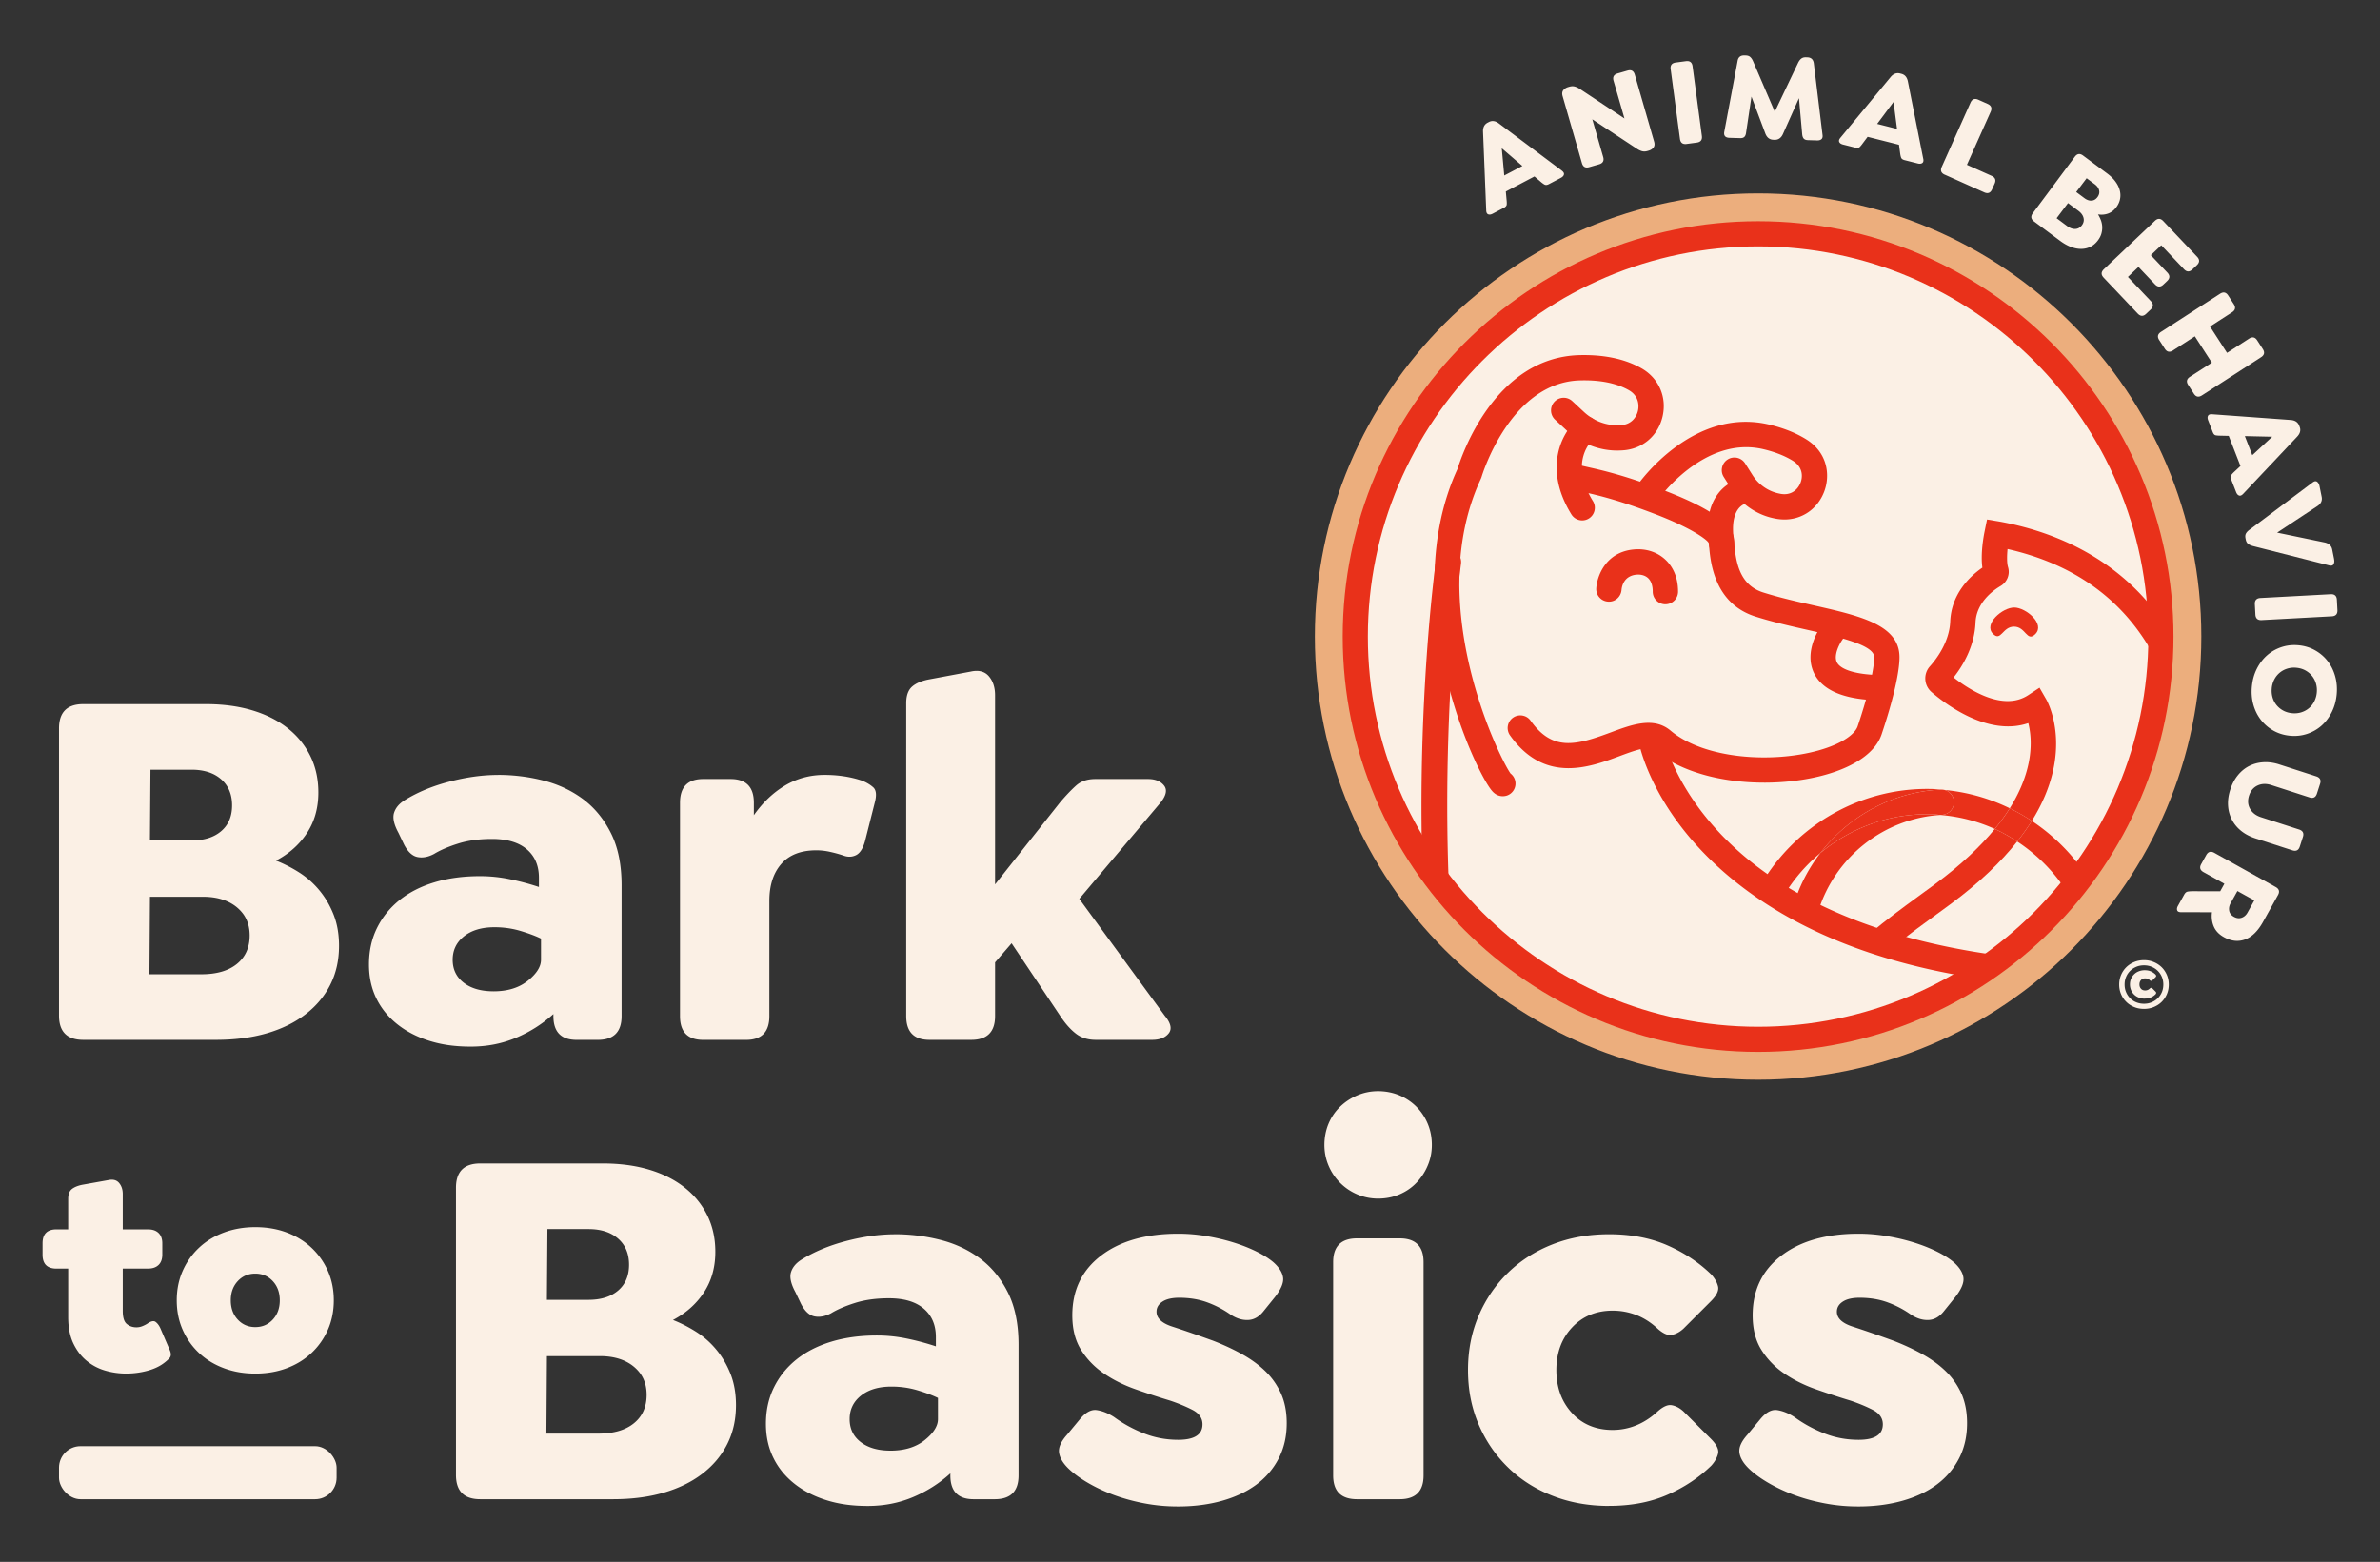 <svg id="Layer_1" xmlns="http://www.w3.org/2000/svg" viewBox="0 0 1226.81 805.21"><rect x="0" y="0" width="1226.81" height="805.21" fill="#333333" stroke="none"/><defs><clipPath id="clippath"><circle class="cls-1" cx="906.24" cy="328.18" r="207.9"/></clipPath><clipPath id="clippath-1"><circle class="cls-1" cx="1954.5" cy="407.54" r="401.46"/></clipPath><style>.cls-1{fill:none}.cls-3{fill:#ecae7d}.cls-4{fill:#e9311a}.cls-5{fill:#fbf0e5}</style></defs><path class="cls-5" d="M142.27 443.69c4.08 1.6 8.08 3.64 11.98 6.12 3.9 2.49 7.37 5.55 10.38 9.19 3.02 3.64 5.46 7.81 7.32 12.51 1.86 4.7 2.8 10.08 2.8 16.11 0 7.46-1.51 14.16-4.53 20.11-3.02 5.95-7.32 11.05-12.91 15.31s-12.25 7.5-19.97 9.72c-7.72 2.22-16.38 3.33-25.96 3.33H42.94c-8.35 0-12.52-4.17-12.52-12.51V375.52c0-8.34 4.17-12.52 12.52-12.52h63.11c8.88 0 16.86 1.06 23.97 3.2 7.1 2.13 13.18 5.19 18.24 9.19 5.06 3.99 8.96 8.79 11.72 14.38 2.75 5.59 4.13 11.85 4.13 18.77 0 7.99-1.96 14.96-5.86 20.9-3.91 5.95-9.23 10.7-15.98 14.25Zm-38.48 58.58c7.85 0 13.96-1.77 18.34-5.33 4.37-3.55 6.56-8.43 6.56-14.64s-2.19-10.87-6.56-14.52c-4.37-3.63-10.22-5.46-17.53-5.46H77.3l-.27 39.94h26.77ZM77.56 396.82l-.27 36.48h21.44c6.43 0 11.52-1.6 15.27-4.79 3.75-3.2 5.63-7.63 5.63-13.31s-1.88-10.16-5.63-13.45c-3.75-3.28-8.84-4.93-15.27-4.93H77.56ZM256.77 399.49c7.99 0 15.8.98 23.43 2.93 7.63 1.95 14.42 5.15 20.37 9.58 5.94 4.44 10.74 10.3 14.38 17.58 3.64 7.28 5.46 16.24 5.46 26.9v67.37c0 8.17-4.09 12.25-12.25 12.25h-10.92c-7.99 0-11.98-4.08-11.98-12.25v-1.06c-5.68 5.15-12.12 9.23-19.31 12.25-7.19 3.02-14.96 4.53-23.3 4.53s-15.18-1.02-21.57-3.06c-6.39-2.04-11.9-4.93-16.51-8.66-4.62-3.73-8.17-8.16-10.65-13.31-2.49-5.15-3.73-10.92-3.73-17.31 0-6.92 1.37-13.18 4.13-18.77 2.75-5.59 6.61-10.38 11.58-14.38 4.97-3.99 10.96-7.06 17.98-9.19 7.01-2.13 14.87-3.2 23.57-3.2 5.15 0 10.29.53 15.44 1.6 5.15 1.06 10.12 2.4 14.91 3.99v-4.79c0-6.21-2.09-11.09-6.26-14.65-4.17-3.55-10.16-5.33-17.97-5.33-6.57 0-12.38.8-17.44 2.4-5.06 1.6-9.19 3.38-12.38 5.33-3.02 1.6-5.86 2.13-8.52 1.6s-4.97-2.66-6.92-6.39l-2.93-6.13c-2.31-4.26-3.06-7.68-2.26-10.25.8-2.57 2.62-4.75 5.46-6.52 6.57-4.08 14.25-7.28 23.03-9.58 8.79-2.3 17.18-3.46 25.17-3.46Zm-2.4 111.57c7.28 0 13.18-1.82 17.71-5.46 4.53-3.64 6.79-7.23 6.79-10.79v-10.92c-2.49-1.24-5.9-2.53-10.25-3.86s-8.92-2-13.71-2c-6.57 0-11.81 1.56-15.71 4.66-3.91 3.11-5.86 7.15-5.86 12.12s1.91 8.92 5.73 11.85c3.81 2.93 8.92 4.39 15.31 4.39ZM444.24 402.42c2.3.89 4.26 2.04 5.86 3.46 1.6 1.42 1.86 4.09.8 7.99l-5.06 19.97c-1.06 3.73-2.62 6.08-4.66 7.06-2.04.98-4.22 1.02-6.52.13-2.13-.71-4.39-1.33-6.79-1.86-2.4-.54-4.75-.8-7.06-.8-7.99 0-14.03 2.36-18.11 7.06-4.09 4.7-6.12 11.05-6.12 19.04v59.38c0 8.17-3.99 12.25-11.98 12.25h-22.1c-7.99 0-11.98-4.08-11.98-12.25V413.87c0-8.16 3.99-12.25 11.98-12.25h14.11c7.99 0 11.98 4.09 11.98 12.25v6.39c4.62-6.57 9.99-11.67 16.11-15.31 6.12-3.64 12.92-5.46 20.37-5.46 6.92 0 13.32.98 19.17 2.93ZM600.55 523.84c3.02 3.73 3.64 6.7 1.86 8.92-1.78 2.22-4.62 3.33-8.52 3.33h-29.03c-4.09 0-7.5-1.06-10.25-3.19-2.76-2.13-5.37-5.06-7.86-8.79l-25.3-37.81-8.52 9.85v27.69c0 8.17-4.09 12.25-12.25 12.25h-21.57c-7.99 0-11.98-4.08-11.98-12.25V362.47c0-3.9 1.02-6.74 3.06-8.52 2.04-1.77 5.01-3.02 8.92-3.73l21.3-3.99c4.08-.89 7.19-.09 9.32 2.4 2.13 2.49 3.2 5.77 3.2 9.85v97.46l33.55-42.34c3.02-3.55 5.77-6.43 8.26-8.65 2.48-2.22 5.77-3.33 9.85-3.33h27.16c3.73 0 6.48 1.11 8.26 3.33 1.77 2.22 1.15 5.19-1.86 8.92l-41.81 49.53 44.2 60.45ZM1105.15 520.12c-1.81 0-3.5-.31-5.05-.95-1.55-.63-2.9-1.51-4.04-2.63a12.05 12.05 0 0 1-2.7-3.97c-.66-1.53-.99-3.19-.99-4.98s.33-3.45.99-4.99 1.56-2.87 2.7-3.99c1.14-1.12 2.49-2 4.04-2.64s3.24-.97 5.05-.97 3.47.32 5.03.97c1.57.65 2.92 1.53 4.06 2.64 1.14 1.12 2.04 2.45 2.7 3.99s.99 3.21.99 4.99-.33 3.44-.99 4.98c-.66 1.53-1.56 2.85-2.7 3.97-1.15 1.12-2.5 1.99-4.06 2.63-1.56.64-3.24.95-5.03.95Zm0-2.64c1.42 0 2.73-.25 3.95-.76 1.22-.51 2.27-1.2 3.17-2.09.89-.88 1.6-1.93 2.1-3.13.51-1.2.76-2.52.76-3.93s-.25-2.73-.76-3.93a9.575 9.575 0 0 0-2.1-3.13 9.7 9.7 0 0 0-3.17-2.08c-1.22-.51-2.53-.76-3.95-.76s-2.73.25-3.95.76c-1.22.51-2.27 1.2-3.17 2.08-.89.88-1.6 1.93-2.1 3.13-.51 1.2-.76 2.51-.76 3.93s.25 2.73.76 3.93c.51 1.2 1.21 2.25 2.1 3.15s1.95 1.59 3.17 2.08c1.22.5 2.53.75 3.95.75Zm.37-2.64c-1.07 0-2.07-.18-3-.54-.93-.36-1.74-.87-2.42-1.53-.68-.66-1.22-1.43-1.6-2.33s-.58-1.86-.58-2.91.19-2.05.58-2.94c.38-.89.92-1.67 1.6-2.33s1.49-1.17 2.42-1.53c.93-.36 1.93-.54 3-.54 1.27 0 2.35.21 3.26.63.91.42 1.68.96 2.33 1.6.18.2.28.42.32.65s-.09.49-.39.76l-1.49 1.49c-.2.2-.42.32-.65.35-.24.04-.5-.09-.8-.39-.65-.6-1.43-.89-2.35-.89s-1.61.29-2.14.88-.8 1.34-.8 2.25c0 .87.26 1.6.78 2.2.52.6 1.24.89 2.16.89.5 0 .94-.09 1.34-.26.4-.17.73-.4 1.01-.67.3-.3.57-.43.8-.39.23.04.45.16.65.35l1.49 1.49c.3.3.43.57.39.8-.04.24-.14.45-.32.65-.62.65-1.39 1.18-2.31 1.6-.92.42-2.01.64-3.28.64ZM87.53 696.08c.77 1.82.69 3.21-.22 4.16-.91.96-1.89 1.82-2.94 2.58-2.3 1.72-5.19 3.04-8.68 3.95-3.5.91-7.06 1.36-10.69 1.36s-7.37-.53-10.91-1.58a26.662 26.662 0 0 1-9.54-5.09c-2.82-2.34-5.09-5.36-6.82-9.04-1.72-3.68-2.58-8.16-2.58-13.42v-24.98h-6.03c-4.79 0-7.18-2.39-7.18-7.18v-5.88c0-4.79 2.39-7.18 7.18-7.18h6.03v-15.64c0-2.39.62-4.09 1.87-5.1 1.24-1 3.01-1.74 5.31-2.22l13.63-2.44c2.39-.48 4.21.02 5.45 1.51 1.24 1.49 1.87 3.38 1.87 5.67v18.23h13.06c2.3 0 4.09.62 5.38 1.86 1.29 1.25 1.94 3.02 1.94 5.31v5.88c0 2.3-.65 4.07-1.94 5.31s-3.09 1.86-5.38 1.86H63.28v21.82c0 3.35.69 5.6 2.08 6.74 1.39 1.15 3.04 1.72 4.95 1.72 1.05 0 2.06-.19 3.01-.57.96-.38 1.82-.81 2.58-1.29 1.91-1.34 3.35-1.65 4.31-.93.96.72 1.77 1.79 2.44 3.23l4.88 11.34ZM131.59 708.14c-5.84 0-11.24-.93-16.22-2.8-4.98-1.86-9.26-4.5-12.85-7.89-3.59-3.4-6.39-7.39-8.4-11.99s-3.01-9.62-3.01-15.07 1-10.48 3.01-15.07 4.81-8.59 8.4-11.98c3.59-3.4 7.87-6.03 12.85-7.9 4.97-1.86 10.38-2.8 16.22-2.8s11.36.93 16.29 2.8c4.93 1.87 9.19 4.5 12.77 7.9s6.39 7.39 8.4 11.98 3.01 9.62 3.01 15.07-1 10.48-3.01 15.07-4.81 8.59-8.4 11.99c-3.59 3.4-7.85 6.03-12.77 7.89-4.93 1.86-10.36 2.8-16.29 2.8Zm0-23.97c3.64 0 6.65-1.29 9.04-3.88 2.39-2.58 3.59-5.88 3.59-9.9s-1.2-7.32-3.59-9.9c-2.39-2.58-5.41-3.88-9.04-3.88s-6.65 1.29-9.04 3.88c-2.39 2.58-3.59 5.88-3.59 9.9s1.2 7.32 3.59 9.9c2.39 2.58 5.41 3.88 9.04 3.88Z"/><rect class="cls-5" x="30.42" y="745.57" width="143.09" height="27.34" rx="11.07" ry="11.07"/><path class="cls-5" d="M346.89 680.51c4.08 1.6 8.08 3.64 11.98 6.12 3.9 2.49 7.37 5.55 10.38 9.19 3.02 3.64 5.46 7.81 7.32 12.51 1.86 4.7 2.8 10.08 2.8 16.11 0 7.46-1.51 14.16-4.53 20.11-3.02 5.95-7.32 11.05-12.91 15.31s-12.25 7.5-19.97 9.72c-7.72 2.22-16.38 3.33-25.96 3.33h-68.44c-8.35 0-12.52-4.17-12.52-12.51V612.34c0-8.34 4.17-12.52 12.52-12.52h63.11c8.88 0 16.86 1.06 23.97 3.2 7.1 2.13 13.18 5.19 18.24 9.19 5.06 3.99 8.96 8.79 11.72 14.38 2.75 5.59 4.13 11.85 4.13 18.77 0 7.99-1.96 14.96-5.86 20.9-3.91 5.95-9.23 10.7-15.98 14.25Zm-38.48 58.58c7.85 0 13.96-1.77 18.34-5.33 4.37-3.55 6.56-8.43 6.56-14.64s-2.19-10.87-6.56-14.52c-4.37-3.63-10.22-5.46-17.53-5.46h-27.3l-.27 39.94h26.77Zm-26.23-105.45-.27 36.48h21.44c6.43 0 11.52-1.6 15.27-4.79 3.75-3.2 5.63-7.63 5.63-13.31s-1.88-10.16-5.63-13.45c-3.75-3.28-8.84-4.93-15.27-4.93h-21.17ZM461.39 636.3c7.99 0 15.8.98 23.43 2.93 7.63 1.95 14.42 5.15 20.37 9.58 5.94 4.44 10.74 10.3 14.38 17.58 3.64 7.28 5.46 16.24 5.46 26.9v67.37c0 8.17-4.09 12.25-12.25 12.25h-10.92c-7.99 0-11.98-4.08-11.98-12.25v-1.06c-5.68 5.15-12.12 9.23-19.31 12.25-7.19 3.02-14.96 4.53-23.3 4.53s-15.18-1.02-21.57-3.06c-6.39-2.04-11.9-4.93-16.51-8.66-4.62-3.73-8.17-8.16-10.65-13.31-2.49-5.15-3.73-10.92-3.73-17.31 0-6.92 1.37-13.18 4.13-18.77 2.75-5.59 6.61-10.38 11.58-14.38 4.97-3.99 10.96-7.06 17.98-9.19 7.01-2.13 14.87-3.2 23.57-3.2 5.15 0 10.29.53 15.44 1.6 5.15 1.06 10.12 2.4 14.91 3.99v-4.79c0-6.21-2.09-11.09-6.26-14.65-4.17-3.55-10.16-5.33-17.97-5.33-6.57 0-12.38.8-17.44 2.4-5.06 1.6-9.19 3.38-12.38 5.33-3.02 1.6-5.86 2.13-8.52 1.6s-4.97-2.66-6.92-6.39l-2.93-6.13c-2.31-4.26-3.06-7.68-2.26-10.25.8-2.57 2.62-4.75 5.46-6.52 6.57-4.08 14.25-7.28 23.03-9.58 8.79-2.3 17.18-3.46 25.17-3.46Zm-2.4 111.57c7.28 0 13.18-1.82 17.71-5.46 4.53-3.64 6.79-7.23 6.79-10.79V720.7c-2.49-1.24-5.9-2.53-10.25-3.86s-8.92-2-13.71-2c-6.57 0-11.81 1.56-15.71 4.66-3.91 3.11-5.86 7.15-5.86 12.12s1.91 8.92 5.73 11.85c3.81 2.93 8.92 4.39 15.31 4.39ZM607.05 776.64c-5.86 0-11.58-.53-17.18-1.6-5.59-1.07-10.78-2.49-15.58-4.26-4.79-1.77-9.19-3.82-13.18-6.13-3.99-2.3-7.32-4.7-9.98-7.19-3.02-2.84-4.75-5.64-5.19-8.39-.45-2.75.93-5.9 4.13-9.45l6.39-7.72c3.02-3.73 5.99-5.37 8.92-4.93 2.93.45 5.9 1.64 8.92 3.6 4.61 3.38 9.72 6.17 15.31 8.39 5.59 2.22 11.49 3.33 17.71 3.33 8.34 0 12.52-2.66 12.52-7.99 0-3.19-1.73-5.68-5.19-7.46-3.46-1.77-7.32-3.37-11.58-4.79-5.86-1.77-11.81-3.73-17.84-5.86-6.04-2.13-11.45-4.84-16.24-8.12-4.79-3.28-8.7-7.32-11.72-12.12-3.02-4.79-4.53-10.74-4.53-17.84 0-12.96 4.93-23.21 14.78-30.76 9.85-7.54 23.12-11.32 39.81-11.32 4.79 0 9.59.4 14.38 1.2 4.79.8 9.36 1.86 13.71 3.2 4.35 1.33 8.34 2.89 11.98 4.66 3.64 1.78 6.61 3.64 8.92 5.59 3.02 2.66 4.7 5.33 5.06 7.99.35 2.66-1.06 6.04-4.26 10.12l-5.59 6.92c-2.31 3.02-4.97 4.62-7.99 4.79-3.02.18-6.04-.71-9.05-2.66a51.236 51.236 0 0 0-12.12-6.39c-4.35-1.6-9.19-2.4-14.51-2.4-3.73 0-6.62.67-8.65 2-2.04 1.33-3.06 3.06-3.06 5.19 0 3.38 2.75 5.95 8.26 7.72 5.5 1.78 12.42 4.17 20.77 7.19 5.5 2.13 10.56 4.49 15.18 7.06 4.61 2.58 8.61 5.5 11.98 8.79 3.37 3.29 6.03 7.1 7.99 11.45 1.95 4.35 2.93 9.45 2.93 15.31 0 6.75-1.38 12.78-4.13 18.11s-6.57 9.81-11.45 13.45c-4.89 3.64-10.78 6.44-17.71 8.39-6.92 1.95-14.56 2.93-22.9 2.93ZM710.37 617.93c-3.73 0-7.28-.71-10.65-2.13a27.736 27.736 0 0 1-8.92-5.99c-2.58-2.57-4.57-5.55-5.99-8.92s-2.13-6.92-2.13-10.65.71-7.54 2.13-10.92c1.42-3.37 3.42-6.3 5.99-8.79 2.57-2.48 5.55-4.43 8.92-5.86 3.37-1.42 6.92-2.13 10.65-2.13s7.54.71 10.92 2.13c3.37 1.42 6.3 3.38 8.79 5.86 2.48 2.49 4.44 5.42 5.86 8.79 1.42 3.38 2.13 7.02 2.13 10.92s-.71 7.28-2.13 10.65a28.782 28.782 0 0 1-5.86 8.92c-2.49 2.58-5.42 4.57-8.79 5.99-3.37 1.42-7.02 2.13-10.92 2.13Zm-10.85 154.98c-8.21 0-12.32-4.08-12.32-12.25V650.68c0-8.16 4.11-12.25 12.32-12.25h21.96c8.21 0 12.32 4.09 12.32 12.25v109.98c0 8.17-4.11 12.25-12.32 12.25h-21.96ZM829.4 776.37c-10.48 0-20.15-1.73-29.03-5.19-8.88-3.46-16.56-8.34-23.03-14.65-6.48-6.3-11.54-13.71-15.18-22.24-3.64-8.52-5.46-17.84-5.46-27.96s1.82-19.44 5.46-27.96c3.64-8.52 8.7-15.93 15.18-22.23 6.48-6.3 14.15-11.18 23.03-14.65 8.87-3.46 18.55-5.19 29.03-5.19 11.36 0 21.39 1.91 30.09 5.72 8.7 3.82 16.24 8.83 22.63 15.04 1.77 1.96 2.93 3.99 3.46 6.12.53 2.13-.71 4.71-3.73 7.72l-14.11 14.11c-1.96 1.78-4 2.84-6.12 3.2-2.13.36-4.71-.89-7.72-3.73-3.37-3.02-6.97-5.23-10.78-6.66a33.742 33.742 0 0 0-11.85-2.13c-8.52 0-15.49 2.89-20.9 8.65-5.42 5.77-8.12 13.09-8.12 21.97s2.66 16.25 7.99 22.1c5.33 5.86 12.34 8.79 21.04 8.79 4.08 0 8.03-.75 11.85-2.26 3.82-1.51 7.41-3.77 10.78-6.79 3.02-2.84 5.59-4.08 7.72-3.73 2.13.36 4.17 1.42 6.12 3.2l14.11 14.11c3.02 3.02 4.26 5.59 3.73 7.72-.53 2.13-1.69 4.18-3.46 6.13-6.39 6.22-13.94 11.23-22.63 15.04-8.7 3.82-18.73 5.72-30.09 5.72ZM957.75 776.64c-5.86 0-11.58-.53-17.18-1.6-5.59-1.07-10.78-2.49-15.58-4.26-4.79-1.77-9.19-3.82-13.18-6.13-3.99-2.3-7.32-4.7-9.98-7.19-3.02-2.84-4.75-5.64-5.19-8.39-.45-2.75.93-5.9 4.13-9.45l6.39-7.72c3.02-3.73 5.99-5.37 8.92-4.93 2.93.45 5.9 1.64 8.92 3.6 4.61 3.38 9.72 6.17 15.31 8.39 5.59 2.22 11.49 3.33 17.71 3.33 8.34 0 12.52-2.66 12.52-7.99 0-3.19-1.73-5.68-5.19-7.46-3.46-1.77-7.32-3.37-11.58-4.79-5.86-1.77-11.81-3.73-17.84-5.86-6.04-2.13-11.45-4.84-16.24-8.12-4.79-3.28-8.7-7.32-11.72-12.12-3.02-4.79-4.53-10.74-4.53-17.84 0-12.96 4.93-23.21 14.78-30.76 9.85-7.54 23.12-11.32 39.81-11.32 4.79 0 9.59.4 14.38 1.2 4.79.8 9.36 1.86 13.71 3.2 4.35 1.33 8.34 2.89 11.98 4.66 3.64 1.78 6.61 3.64 8.92 5.59 3.02 2.66 4.7 5.33 5.06 7.99.35 2.66-1.06 6.04-4.26 10.12l-5.59 6.92c-2.31 3.02-4.97 4.62-7.99 4.79-3.02.18-6.04-.71-9.05-2.66a51.236 51.236 0 0 0-12.12-6.39c-4.35-1.6-9.19-2.4-14.51-2.4-3.73 0-6.62.67-8.65 2-2.04 1.33-3.06 3.06-3.06 5.19 0 3.38 2.75 5.95 8.26 7.72 5.5 1.78 12.42 4.17 20.77 7.19 5.5 2.13 10.56 4.49 15.18 7.06 4.61 2.58 8.61 5.5 11.98 8.79 3.37 3.29 6.03 7.1 7.99 11.45 1.95 4.35 2.93 9.45 2.93 15.31 0 6.75-1.38 12.78-4.13 18.11s-6.57 9.81-11.45 13.45c-4.89 3.64-10.78 6.44-17.71 8.39-6.92 1.95-14.56 2.93-22.9 2.93Z"/><circle class="cls-5" cx="906.24" cy="328.18" r="208.27"/><g style="clip-path:url(#clippath)"><path class="cls-3" d="M1078.41 487.93c-2.02 18.66-10.03 35.99-23.23 49.82-16.35 17.12-38.39 26.55-62.05 26.55a6.521 6.521 0 0 0 0 13.04c27.26 0 52.65-10.86 71.48-30.58 11.65-12.2 19.79-26.77 24.01-42.58l-10.21-16.24Z"/><path class="cls-4" d="M1049.08 326.96c-4.3 4.21-4.84-3.84-10.86-3.9-6.02-.07-6.73 7.97-10.94 3.66-4.96-5.07 5.03-13.59 11.05-13.52 6.02.07 16.1 8.53 10.75 13.76Z"/><path class="cls-5" d="M1120.52 604.39c-2.29 0-4.51-1.21-5.7-3.35-11.94-21.43-1.96-111.53-.78-121.73a6.506 6.506 0 0 1 7.23-5.73c3.58.41 6.14 3.65 5.73 7.22-4.26 36.93-8.24 100.51-.78 113.89 1.75 3.15.62 7.12-2.52 8.87a6.5 6.5 0 0 1-3.17.83Z"/><path class="cls-1" d="M1005.31 466.21c-3.01 2.22-5.95 4.36-8.8 6.44-5.89 4.29-11.37 8.32-16.53 12.34l30.09 8.33 7.45 7.93-22.9 14.08-17.95 8.52-29.05 3.53c-3.1 12.28-2.48 25.42 2.41 36.94 4.28 10.1 15.58 27.04 43.11 27.04 23.66 0 45.7-9.43 62.05-26.55 16.34-17.11 24.74-39.59 23.65-63.3-1.29-28.15-16.63-52.96-39.02-67.67-8.12 10.24-19.25 21.12-34.5 32.38ZM920.61 459.9l5.1 3.08c2.95-8.46 7.28-16.26 12.63-23.22a86.24 86.24 0 0 0-17.73 20.14ZM937.22 469.94l9.83 5.94 17.52 4.85c7.38-6.22 15.39-12.15 24.25-18.61 2.84-2.07 5.75-4.19 8.74-6.4 13.5-9.97 23.42-19.49 30.68-28.35-8.68-3.95-18.12-6.4-27.99-7.22-29.5 1.81-54.61 22.1-63.03 49.79Z"/><path class="cls-4" d="M986.61 597.87c0-3.6 2.92-6.52 6.52-6.52-27.53 0-38.83-16.94-43.11-27.04-4.89-11.52-5.51-24.66-2.41-36.94l-10.08 1.22-3.63.84c-2.4 13.46-1.19 27.49 4.11 39.97 9.43 22.24 29.52 34.99 55.11 34.99-3.6 0-6.52-2.92-6.52-6.52ZM997.56 455.72c-2.99 2.21-5.9 4.33-8.74 6.4-8.87 6.46-16.88 12.39-24.25 18.61l15.41 4.26c5.16-4.02 10.64-8.04 16.53-12.34 2.86-2.08 5.79-4.22 8.8-6.44 15.25-11.26 26.38-22.14 34.5-32.38-3.69-2.42-7.53-4.62-11.57-6.46-7.26 8.86-17.17 18.38-30.68 28.35Z"/><path class="cls-4" d="M1118.23 325.71c-18.42-30.07-48.7-49.72-87.58-56.83l-6.4-1.06-1.27 6.25c-.57 2.8-2.11 11.44-1.13 18.57-6.25 4.32-15.97 13.33-16.57 27.76-.45 10.87-7.47 19.78-10.46 23.11a9.252 9.252 0 0 0-2.38 6.82c.16 2.52 1.3 4.82 3.22 6.48 6.9 5.96 29.18 23.07 49.86 15.98 2.02 7.96 3.14 23.68-9.56 43.93a99.8 99.8 0 0 1 11.38 6.5c22.23-35.66 8.25-61.22 7.42-62.67l-3.46-6.01-5.78 3.81c-12.96 8.55-30.38-2.71-38.5-9.09 4.8-6.08 10.79-16.03 11.3-28.32.43-10.39 9.15-16.62 12.88-18.81 3.42-2.02 5.02-6.03 3.88-9.77-.61-2-.6-5.62-.25-9.31 32.35 7.34 56.65 23.96 72.29 49.49 21.64 35.32 24.89 86.23 8.92 139.68-26.36 88.18-26.91 124.13-26.92 125.62a6.517 6.517 0 0 0 6.46 6.56c3.61-.02 6.54-2.86 6.58-6.45 0-.35.69-36.05 26.37-121.99 17.03-57 13.28-111.75-10.3-150.23Z"/><path class="cls-4" d="M1007.22 413.24a6.52 6.52 0 0 1-6.19 6.84c-.26.01-.52.06-.78.07 9.87.82 19.31 3.27 27.99 7.22 3.01-3.67 5.56-7.24 7.71-10.67a97.116 97.116 0 0 0-33.59-9.44c2.69.69 4.72 3.06 4.86 5.97ZM938.34 439.76c14.54-18.9 36.93-31.41 61.9-32.7-.82-.06-1.63-.19-2.45-.23-36.18-1.66-69.72 16.86-88.32 46.34l11.15 6.73a86.038 86.038 0 0 1 17.73-20.14ZM1078.83 501.5c1.09 23.71-7.31 46.19-23.65 63.3-16.35 17.12-38.39 26.55-62.05 26.55a6.521 6.521 0 0 1 0 13.04c27.26 0 52.65-10.86 71.48-30.58 18.82-19.71 28.5-45.6 27.24-72.91-1.49-32.25-18.96-60.71-44.52-77.69-2.15 3.45-4.65 7-7.53 10.62 22.39 14.71 37.73 39.52 39.02 67.67Z"/><path class="cls-4" d="M999.65 597.87a6.521 6.521 0 0 0-13.04 0 6.521 6.521 0 0 0 13.04 0ZM1028.24 427.37c4.04 1.84 7.88 4.04 11.57 6.46 2.88-3.63 5.37-7.17 7.53-10.62a98.948 98.948 0 0 0-11.38-6.5c-2.15 3.43-4.71 6.99-7.71 10.67ZM1000.25 420.15c-1.02-.08-2.03-.24-3.06-.29-21.93-1.02-42.76 6.55-58.84 19.9-5.36 6.96-9.68 14.76-12.63 23.22l11.51 6.95c8.42-27.69 33.53-47.98 63.03-49.79ZM1000.38 407.05s-.09.01-.14.01c.71.05 1.41.13 2.12.2-.63-.16-1.29-.26-1.98-.21Z"/><path class="cls-4" d="M938.34 439.76c16.09-13.35 36.91-20.92 58.84-19.9 1.03.05 2.04.21 3.06.29.26-.02.52-.06.78-.07a6.52 6.52 0 0 0 6.19-6.84c-.15-2.91-2.17-5.29-4.86-5.97-.71-.07-1.41-.15-2.12-.2-24.97 1.29-47.36 13.79-61.9 32.7Z"/><path class="cls-3" d="M1277.05 794.65c-21.23-98.36-55.86-137.97-81.17-153.88-13.53-8.51-30.93-10.02-46.52-4.05-8.87 3.39-19 9.2-29.72 15.35-25.1 14.39-56.33 32.29-94.77 33.3a6.524 6.524 0 0 1-6.69-6.35 6.53 6.53 0 0 1 6.35-6.69c35.15-.92 63.56-17.21 88.63-31.57 11.17-6.41 21.73-12.46 31.55-16.21 19.41-7.43 41.14-5.48 58.12 5.19 27.43 17.25 64.79 59.38 86.98 162.17"/><path class="cls-4" d="M829.76 1034.8c-.77 0-1.55-.14-2.31-.43a6.515 6.515 0 0 1-3.78-8.41c.59-1.55 57.82-157.05-29.13-310.33C704.9 557.6 738.7 299.8 740.18 288.91c.48-3.57 3.78-6.05 7.34-5.58 3.57.49 6.07 3.77 5.58 7.34-.09.66-8.92 66.82-6.75 151.26 2 77.58 13.95 186.92 59.53 267.27 90.06 158.76 30.59 319.78 29.98 321.39-.99 2.6-3.46 4.2-6.09 4.2ZM1315.5 1034.8c-1.17 0-2.35-.32-3.42-.98a6.521 6.521 0 0 1-2.12-8.97c.18-.33 24.02-45.08-25.71-208.94-29.22-96.29-66.98-132.93-93.51-146.71-14.18-7.37-31.64-7.45-46.7-.23-8.57 4.11-18.18 10.73-28.37 17.73-23.83 16.4-53.49 36.8-91.72 40.95-3.6.38-6.8-2.2-7.19-5.78-.39-3.58 2.2-6.8 5.78-7.19 34.96-3.8 61.94-22.36 85.74-38.73 10.61-7.3 20.64-14.2 30.12-18.74 18.73-8.99 40.55-8.84 58.35.41 28.75 14.94 69.44 53.87 99.97 154.49 21.69 71.49 32.54 129.74 32.23 173.15-.23 33.08-7.12 45.17-7.91 46.44a6.5 6.5 0 0 1-5.55 3.09Z"/><path class="cls-4" d="M859.02 1035.62c-3.27 0-6.09-2.45-6.47-5.77l-2.72-23.58c-1.73-15.01-1.17-30.24 1.67-45.27 3.86-20.45 8.79-41.87 13.55-62.58 13.98-60.8 28.43-123.67 13.34-154.57-1.54-3.16-4.62-5.67-8.43-6.86-17.98-5.64-62.04-25.97-82.79-92.76-10.54-33.94-10.45-70.49.27-105.7l.14-.45c3.82-12.53 22.45-2.3 35.24-4.78 12.93-2.52 26.19 2.38 34.57 12.76 21.24 26.31 44.82 19.11 87.27 16.45 9.32-.58 26.66-1.67 39.39 14.03 31.87 39.3 16.89 168.36-45.81 394.54-4.35 15.7-6.01 31.83-4.94 47.95l.64 9.65c.24 3.59-2.48 6.7-6.07 6.94-3.59.23-6.7-2.48-6.94-6.07l-.64-9.65c-1.17-17.58.64-35.18 5.38-52.3 41.69-150.39 83.9-338.88 48.25-382.84-7.84-9.67-17.92-9.88-28.45-9.23-46.92 2.91-74.17 8.52-98.23-21.28-5.42-6.72-13.63-9.77-21.94-8.15-7.96 1.55-22.87-12.05-25.25-4.21l-.14.45c-9.95 32.69-10.05 66.59-.29 98.02 18.92 60.89 58.22 79.16 74.24 84.18 7.21 2.27 13.13 7.21 16.24 13.58 17.12 35.05 2.81 97.3-12.34 163.22-4.73 20.59-9.63 41.89-13.44 62.08-2.59 13.74-3.11 27.65-1.53 41.36l2.72 23.58a6.528 6.528 0 0 1-5.73 7.23c-.25.03-.51.04-.76.04ZM1201.96 1034.8c-1.48 0-2.96-.5-4.18-1.52a6.517 6.517 0 0 1-.82-9.18c2.73-3.29 66.13-81.71-18.15-168.6-91.13-93.95-70.07-175.22-69.13-178.63a6.52 6.52 0 0 1 8.02-4.55c3.47.96 5.5 4.54 4.56 8-.26.96-19.59 77.95 65.92 166.1 92.61 95.47 19.54 185.15 18.79 186.05a6.513 6.513 0 0 1-5 2.34Z"/><path class="cls-4" d="M1229.81 1034.8a6.516 6.516 0 0 1-5.85-9.38c.05-.11 6.27-13.35 8.6-39.08 2.16-23.81 1.34-63.49-14.84-117.22-32.77-108.83 11.2-170.17 13.09-172.73a6.509 6.509 0 0 1 9.12-1.37 6.514 6.514 0 0 1 1.38 9.1c-.11.14-10.64 14.79-17.23 41.83-6.09 24.97-9.97 65.97 6.12 119.42 32.56 108.15 6.59 163.47 5.47 165.77a6.522 6.522 0 0 1-5.87 3.67ZM896.39 1034.8a6.517 6.517 0 0 1-5.92-9.25c49.36-106.93 43.11-199.78 29.18-258.85-15.13-64.16-42.35-103.53-42.63-103.92a6.522 6.522 0 0 1 10.68-7.49c1.17 1.66 28.73 41.41 44.5 107.83 14.53 61.19 21.14 157.33-29.89 267.9a6.528 6.528 0 0 1-5.92 3.79ZM909.42 403.49c-20.82 0-42.61-4.99-56.73-16.87-2.86-2.41-10.5.45-17.89 3.2-15.36 5.73-38.58 14.39-56.44-10.72a6.51 6.51 0 0 1 1.54-9.09c2.94-2.08 7.01-1.4 9.09 1.54 11.24 15.8 23.08 12.83 41.26 6.06 10.9-4.06 22.16-8.26 30.85-.96 17.63 14.84 52.62 16.86 76.27 10.24 13.03-3.65 18.97-8.82 20.19-12.44 6.3-18.69 8.55-30.66 8.55-35.63 0-6.3-18.07-10.39-34.02-13.99-8.94-2.02-18.18-4.11-27.2-6.97-21.89-6.93-23.42-29.37-24-37.82v-.06c-1.46-2.28-9.87-8.07-27.34-14.8-19.34-7.45-29.87-9.84-37.56-11.58-2.81-.64-5.24-1.19-7.58-1.87a6.519 6.519 0 0 1-4.43-8.09 6.515 6.515 0 0 1 8.09-4.43c1.95.57 4.2 1.08 6.8 1.67 7.62 1.72 19.14 4.33 39.37 12.12 34.77 13.4 35.39 22.25 35.62 25.58l.04.56c.78 11.44 3.13 22.54 14.92 26.28 8.5 2.69 17.46 4.72 26.13 6.68 23.72 5.36 44.2 9.99 44.18 26.72 0 7.89-3.37 22.39-9.23 39.79-3.05 9.04-13.36 16.44-29.03 20.83-9.29 2.6-20.23 4.05-31.45 4.05ZM881 280.17Z"/><path class="cls-4" d="M774.62 410.48c-1.52 0-3.53-.5-5.38-2.57-8.93-9.96-49.63-97.49-17.91-166.22 1.86-6.08 18.89-57.47 62.82-58.61 12.76-.32 23.54 1.96 32.03 6.82 8.94 5.12 13.17 14.92 10.78 24.97-2.37 9.98-10.51 16.78-20.72 17.32l-1.01.05c-10.02.47-20.08-3.29-27.59-10.26l-6.05-5.62a6.526 6.526 0 0 1-.34-9.22 6.526 6.526 0 0 1 9.22-.34l6.05 5.62c4.96 4.61 11.57 7.09 18.14 6.79l.92-.04c5.2-.28 7.91-3.96 8.71-7.32.81-3.41.03-8-4.58-10.64-6.38-3.66-14.86-5.38-25.21-5.1-36.13.94-50.64 49.23-50.79 49.72l-.35.94c-29.87 64.03 9.22 143.47 15.28 152.02.99.76 1.78 1.81 2.21 3.08a6.515 6.515 0 0 1-4.07 8.27c-.39.13-1.17.34-2.15.34ZM965.02 360.9c-.13 0-.26 0-.4-.01-15.75-.95-25.72-5.68-29.64-14.04-5.31-11.34 3.18-23.41 4.17-24.74a6.529 6.529 0 0 1 9.12-1.38c2.89 2.13 3.51 6.2 1.4 9.1-1.31 1.81-4.62 7.8-2.86 11.52 1.68 3.54 8.46 5.92 18.61 6.53 3.59.22 6.33 3.31 6.12 6.9a6.523 6.523 0 0 1-6.5 6.13Z"/><path class="cls-4" d="M815.56 268.29c-2.19 0-4.32-1.1-5.56-3.1-15.01-24.36-4.47-42.74 3.21-49.06 2.78-2.29 6.88-1.89 9.18.89a6.516 6.516 0 0 1-.84 9.14c-1.4 1.21-12.85 12.05-.44 32.19 1.89 3.07.94 7.08-2.13 8.97-1.07.66-2.25.97-3.41.97ZM919.79 267.81c-1.59 0-3.22-.16-4.86-.5l-.78-.16c-8.91-1.9-16.85-7.44-21.77-15.2l-3.85-6.07c-1.93-3.04-1.02-7.07 2.02-9 3.04-1.93 7.07-1.02 9 2.02l3.85 6.07c3.05 4.82 7.96 8.26 13.47 9.43l.66.14c5.69 1.17 9.17-2.12 10.54-5.56 1.39-3.48 1.1-8.29-3.86-11.39-4.12-2.57-9.26-4.6-15.29-6.02-30.49-7.19-53.9 25.59-54.13 25.92-2.06 2.95-6.13 3.66-9.08 1.6a6.524 6.524 0 0 1-1.6-9.08c1.16-1.65 28.79-40.33 67.8-31.13 7.42 1.75 13.88 4.33 19.2 7.65 11.03 6.89 12.5 18.67 9.06 27.28-3.5 8.77-11.36 14.01-20.39 14.01Z"/><path class="cls-4" d="M887.41 286.65c-3.17 0-5.95-2.31-6.44-5.54-1.74-11.46-.13-20.47 4.8-26.8 5.35-6.87 12.52-7.74 13.32-7.82 3.57-.34 6.77 2.28 7.11 5.87a6.515 6.515 0 0 1-5.73 7.1c-1.07.17-9.3 2.08-6.62 19.69.54 3.56-1.9 6.88-5.46 7.43-.33.05-.66.08-.99.08ZM858.45 311.53c-3.6 0-6.52-2.92-6.52-6.52 0-2.18-.43-5.17-2.45-7.02-1.47-1.34-3.63-1.96-6.09-1.72-6.47.69-7.41 6.22-7.55 7.89-.3 3.56-3.38 6.3-6.97 6-3.56-.25-6.26-3.28-6.05-6.85.37-6.26 4.8-18.49 18.91-19.99l.46-.05c6.16-.56 11.87 1.24 16.08 5.08 3.06 2.79 6.71 7.95 6.71 16.65 0 3.6-2.92 6.52-6.52 6.52ZM1284.83 585.54c-2.17 0-4.29-1.08-5.53-3.06-20.92-33.34-36.77-43.98-56.88-55.37-25.35-14.37-53.49-20.69-83.63-18.76-110.11 6.99-192.92-11.62-246.15-55.34-40.49-33.25-47.56-68.68-47.84-70.17a6.523 6.523 0 1 1 12.82-2.42c.06.3 6.82 32.94 44.15 63.2 34.84 28.23 104.11 60.13 236.21 51.71 32.7-2.07 63.29 4.79 90.89 20.43 21.08 11.95 39 23.93 61.5 59.79 1.91 3.05.99 7.07-2.06 8.99-1.08.68-2.27 1-3.46 1Z"/></g><path class="cls-4" d="M906.24 542.82c-118.35 0-214.64-96.29-214.64-214.64s96.29-214.64 214.64-214.64 214.64 96.29 214.64 214.64-96.29 214.64-214.64 214.64Zm0-415.8c-110.92 0-201.16 90.24-201.16 201.16s90.24 201.16 201.16 201.16 201.16-90.24 201.16-201.16-90.24-201.16-201.16-201.16Z"/><path class="cls-3" d="M906.24 556.65c-125.98 0-228.48-102.49-228.48-228.48S780.25 99.7 906.24 99.7s228.47 102.49 228.47 228.47-102.49 228.48-228.47 228.48Zm0-442.6c-118.07 0-214.12 96.06-214.12 214.12s96.06 214.12 214.12 214.12 214.12-96.06 214.12-214.12-96.06-214.12-214.12-214.12Z"/><path class="cls-5" d="M805.06 87.98c.89.66 1.25 1.33 1.09 2-.16.67-.68 1.24-1.57 1.71l-6.17 3.24c-.88.46-1.61.55-2.18.26-.57-.29-1.26-.79-2.07-1.49l-3.2-2.73-14.76 7.76.38 4.22c.12 1.07.15 1.91.08 2.53-.07.62-.54 1.17-1.42 1.63l-5.82 3.06c-.88.47-1.65.57-2.3.32-.65-.25-.99-.93-1.03-2.03l-1.64-40.65c-.06-2.17.73-3.7 2.38-4.57l.64-.33c1.61-.85 3.3-.63 5.05.65l32.55 24.4Zm-20.33-2.41-10.62-9.14 1.28 14.05 9.34-4.91ZM838.96 36.4c1.92-.55 3.16.15 3.73 2.11L852.64 73c.37 1.29.26 2.32-.33 3.08-.6.76-1.44 1.3-2.53 1.61l-.63.18c-1 .29-1.95.3-2.84.04-.89-.26-1.87-.76-2.94-1.49l-22.59-14.91 5.6 19.4c.57 1.96-.13 3.22-2.08 3.79l-5.1 1.47c-1.95.56-3.21-.14-3.77-2.1l-9.95-34.49c-.37-1.29-.25-2.32.36-3.09.62-.77 1.46-1.3 2.55-1.62l.63-.18c1-.29 1.95-.3 2.84-.04.89.26 1.87.76 2.94 1.49l22.55 14.92-5.6-19.4c-.57-1.96.13-3.22 2.09-3.79l5.13-1.48ZM869.38 74.21c-2.01.27-3.15-.61-3.42-2.63l-4.79-35.9c-.27-2.02.6-3.17 2.61-3.44l5.26-.7c2.01-.27 3.15.61 3.42 2.63l4.79 35.9c.27 2.02-.6 3.17-2.61 3.44l-5.26.7ZM939.45 69.54c.14 1-.04 1.74-.55 2.2-.51.46-1.27.68-2.27.65l-4.69-.14c-1-.03-1.72-.29-2.16-.78-.44-.49-.71-1.24-.81-2.24l-1.66-18.62L919 69.2c-.93 1.97-2.35 2.93-4.26 2.87l-.65-.02c-1.91-.06-3.27-1.1-4.08-3.12l-7.19-19.12-2.77 18.56c-.12 1-.41 1.73-.88 2.19-.47.47-1.21.68-2.2.65l-5.47-.16c-2.13-.06-3.03-1.07-2.71-3.01l6.89-36.62c.32-1.95 1.5-2.89 3.54-2.83l.65.02c1 .03 1.78.3 2.35.82.57.52 1.06 1.26 1.47 2.23l11.15 25.95 12.03-25.25c.46-.94 1-1.65 1.63-2.13.62-.48 1.41-.71 2.37-.68l.72.02c1.95.06 3.07 1.07 3.36 3.04l4.5 36.96ZM991.38 81.83c.22 1.09.04 1.83-.53 2.22s-1.34.47-2.31.22l-6.76-1.71c-.97-.25-1.57-.66-1.8-1.26-.23-.6-.41-1.42-.55-2.49l-.56-4.18-16.17-4.09-2.54 3.39c-.62.87-1.17 1.52-1.63 1.94-.47.42-1.18.51-2.15.26L950 74.52c-.97-.25-1.61-.68-1.92-1.29-.31-.62-.12-1.35.59-2.2l25.93-31.35c1.4-1.66 3.01-2.26 4.82-1.8l.7.18c1.77.45 2.87 1.73 3.32 3.86l7.92 39.9Zm-13.52-15.38-1.8-13.89-8.44 11.31 10.23 2.59ZM1002.44 90.06c-1.85-.83-2.36-2.17-1.53-4.04l14.8-33.06c.83-1.86 2.18-2.38 4.03-1.55l4.85 2.17c1.85.83 2.36 2.18 1.53 4.04l-12.24 27.35 12.73 5.69c1.86.83 2.38 2.18 1.54 4.05l-1.3 2.91c-.83 1.86-2.18 2.38-4.05 1.54l-20.35-9.11ZM1081.46 110.53c.57.91 1.05 1.9 1.46 2.95.4 1.06.64 2.17.7 3.32.06 1.16-.07 2.33-.39 3.53-.32 1.2-.92 2.39-1.8 3.57-1.09 1.47-2.36 2.56-3.82 3.29s-3.05 1.1-4.77 1.12-3.5-.31-5.34-1.01c-1.84-.69-3.7-1.74-5.58-3.14l-13.43-9.99c-1.64-1.22-1.85-2.64-.63-4.28l21.62-29.06c1.22-1.64 2.64-1.85 4.28-.63l12.39 9.21c1.74 1.3 3.16 2.67 4.24 4.13 1.08 1.45 1.83 2.94 2.24 4.46.41 1.52.48 3.04.2 4.53s-.92 2.93-1.93 4.29c-1.17 1.57-2.57 2.65-4.2 3.25-1.64.6-3.37.75-5.22.46Zm-16.11 5.88c1.54 1.15 3 1.69 4.38 1.63 1.38-.06 2.52-.7 3.43-1.92.88-1.18 1.16-2.45.83-3.8-.33-1.35-1.21-2.56-2.64-3.63l-5.36-3.99-5.88 7.8 5.25 3.91Zm10.25-24.53-5.38 7.12 4.21 3.13c1.26.94 2.49 1.37 3.7 1.29 1.2-.08 2.22-.67 3.05-1.79.83-1.11 1.11-2.27.86-3.46-.26-1.19-1.02-2.26-2.28-3.2l-4.16-3.09ZM1084.35 143.11c-1.4-1.47-1.35-2.91.13-4.32l26.28-24.93c1.48-1.4 2.92-1.37 4.32.1l17.45 18.4c1.4 1.48 1.37 2.92-.11 4.33l-2.32 2.2c-1.48 1.4-2.92 1.37-4.33-.11l-11.7-12.34-5.39 5.11 8.52 8.98c1.4 1.48 1.37 2.92-.11 4.33l-1.94 1.84c-1.48 1.4-2.92 1.37-4.33-.11l-8.52-8.98-5.43 5.16 11.83 12.48c1.4 1.48 1.37 2.92-.11 4.33l-2.32 2.2c-1.48 1.4-2.92 1.37-4.33-.11l-17.59-18.54ZM1113 175.32c-1.1-1.7-.79-3.11.92-4.22l30.43-19.65c1.71-1.11 3.12-.81 4.22.89l2.88 4.46c1.1 1.71.79 3.11-.92 4.22l-11.33 7.32 8.77 13.57 11.33-7.32c1.71-1.11 3.11-.82 4.2.86l2.93 4.54c1.08 1.68.77 3.07-.95 4.18l-30.42 19.65c-1.72 1.11-3.12.82-4.2-.86l-2.93-4.54c-1.08-1.68-.77-3.07.94-4.18l11.27-7.28-8.77-13.57-11.27 7.28c-1.71 1.11-3.12.81-4.22-.9l-2.88-4.46ZM1156.28 254.6c-.76.81-1.46 1.1-2.11.86-.65-.24-1.16-.82-1.52-1.75l-2.53-6.5c-.36-.93-.37-1.66-.02-2.2s.92-1.16 1.71-1.89l3.08-2.87-6.05-15.54-4.23-.1c-1.07 0-1.91-.07-2.53-.2-.61-.14-1.1-.67-1.46-1.6l-2.39-6.13c-.36-.93-.38-1.7-.06-2.32.32-.61 1.03-.88 2.14-.79l40.57 2.95c2.17.18 3.59 1.14 4.27 2.88l.26.67c.66 1.7.25 3.35-1.22 4.95l-27.91 29.59Zm4.69-19.93 10.28-9.52-14.1-.32 3.83 9.84ZM1203.15 288.34c.2.98.11 1.82-.26 2.51-.37.69-1.11.91-2.23.64l-39.32-9.97c-1.12-.31-1.98-.7-2.56-1.18-.59-.48-.97-1.19-1.16-2.13l-.14-.7c-.2-.98-.12-1.8.24-2.47s1-1.34 1.93-2.01l32.48-24.35c.93-.67 1.7-.76 2.31-.26.61.5 1.01 1.24 1.2 2.22l1.1 5.49c.39 1.96-.33 3.54-2.17 4.75l-20.78 13.71 24.53 5.08c2.18.5 3.46 1.68 3.83 3.55l1.02 5.11ZM1162.3 311.5c-.11-2.03.86-3.1 2.89-3.21l36.17-1.95c2.04-.11 3.11.85 3.22 2.88l.28 5.3c.11 2.03-.86 3.1-2.89 3.21l-36.17 1.95c-2.04.11-3.11-.85-3.22-2.87l-.28-5.3ZM1160.78 353.76c.33-3.29 1.18-6.3 2.57-9.04 1.39-2.74 3.16-5.05 5.31-6.93s4.63-3.28 7.42-4.2c2.8-.92 5.75-1.23 8.86-.92 3.11.31 5.95 1.19 8.51 2.65s4.71 3.32 6.45 5.59c1.74 2.27 3.02 4.88 3.83 7.85.82 2.96 1.06 6.08.74 9.37-.33 3.33-1.19 6.36-2.58 9.11-1.39 2.74-3.15 5.05-5.3 6.93s-4.63 3.28-7.42 4.2c-2.8.92-5.75 1.23-8.86.92-3.11-.31-5.94-1.19-8.48-2.64a21.692 21.692 0 0 1-6.45-5.59c-1.76-2.27-3.05-4.89-3.87-7.85-.82-2.96-1.06-6.11-.73-9.43Zm10.24 1.02c-.16 1.64-.04 3.2.38 4.69s1.1 2.8 2.03 3.97c.93 1.16 2.08 2.12 3.44 2.87s2.89 1.2 4.58 1.37c1.69.17 3.27.02 4.76-.44 1.49-.46 2.8-1.17 3.94-2.13s2.07-2.12 2.77-3.49c.7-1.37 1.14-2.88 1.3-4.52.16-1.6.03-3.14-.39-4.62-.42-1.48-1.1-2.81-2.03-3.97-.93-1.17-2.08-2.12-3.44-2.87s-2.89-1.2-4.58-1.37c-1.68-.17-3.27-.02-4.76.44-1.49.46-2.8 1.17-3.94 2.13s-2.07 2.12-2.77 3.49c-.71 1.37-1.14 2.85-1.3 4.45ZM1149.63 407.08c.92-2.85 2.22-5.31 3.89-7.37 1.67-2.06 3.61-3.66 5.83-4.79s4.65-1.78 7.31-1.95c2.66-.17 5.43.21 8.32 1.15l18.97 6.13c1.94.63 2.6 1.91 1.98 3.84l-1.63 5.05c-.62 1.93-1.91 2.58-3.85 1.95l-19.59-6.33c-2.64-.86-5.03-.79-7.15.2s-3.59 2.72-4.39 5.21c-.8 2.49-.64 4.75.51 6.8 1.14 2.04 3.04 3.49 5.68 4.35l19.59 6.33c1.94.63 2.6 1.91 1.97 3.86l-1.61 4.96c-.61 1.9-1.89 2.54-3.84 1.91l-18.97-6.13c-2.89-.94-5.37-2.24-7.43-3.91-2.06-1.67-3.66-3.61-4.79-5.83-1.13-2.21-1.78-4.63-1.94-7.23-.16-2.61.22-5.34 1.14-8.19ZM1124.34 470.28c-1.15 0-1.84-.31-2.07-.97-.23-.65-.11-1.42.38-2.29l3.24-5.82c.49-.88 1.05-1.38 1.7-1.52s1.55-.21 2.7-.22l14.15.03 2.16-3.88-10.76-5.99c-1.78-1-2.18-2.38-1.19-4.15l2.59-4.64c.99-1.77 2.37-2.16 4.16-1.17l31.64 17.63c1.78.99 2.18 2.38 1.18 4.16l-7.67 13.77c-2.66 4.78-5.76 7.82-9.29 9.11-3.53 1.29-7.17.89-10.93-1.2-2.51-1.4-4.24-3.22-5.2-5.47-.96-2.25-1.27-4.7-.94-7.35l-15.86-.04Zm28.98-10.93-3.51 6.29c-.72 1.3-.96 2.6-.72 3.91s1.05 2.34 2.41 3.1c1.4.78 2.74.94 4.02.48 1.28-.46 2.28-1.34 3-2.64l3.5-6.29-8.71-4.85Z"/><path class="cls-3" d="M4315.98 1997.88H264.66V-471.6h4051.32v2469.48ZM268 1994.55h4044.64V-468.26H268v2462.81Z" style="clip-path:url(#clippath-1)"/></svg>